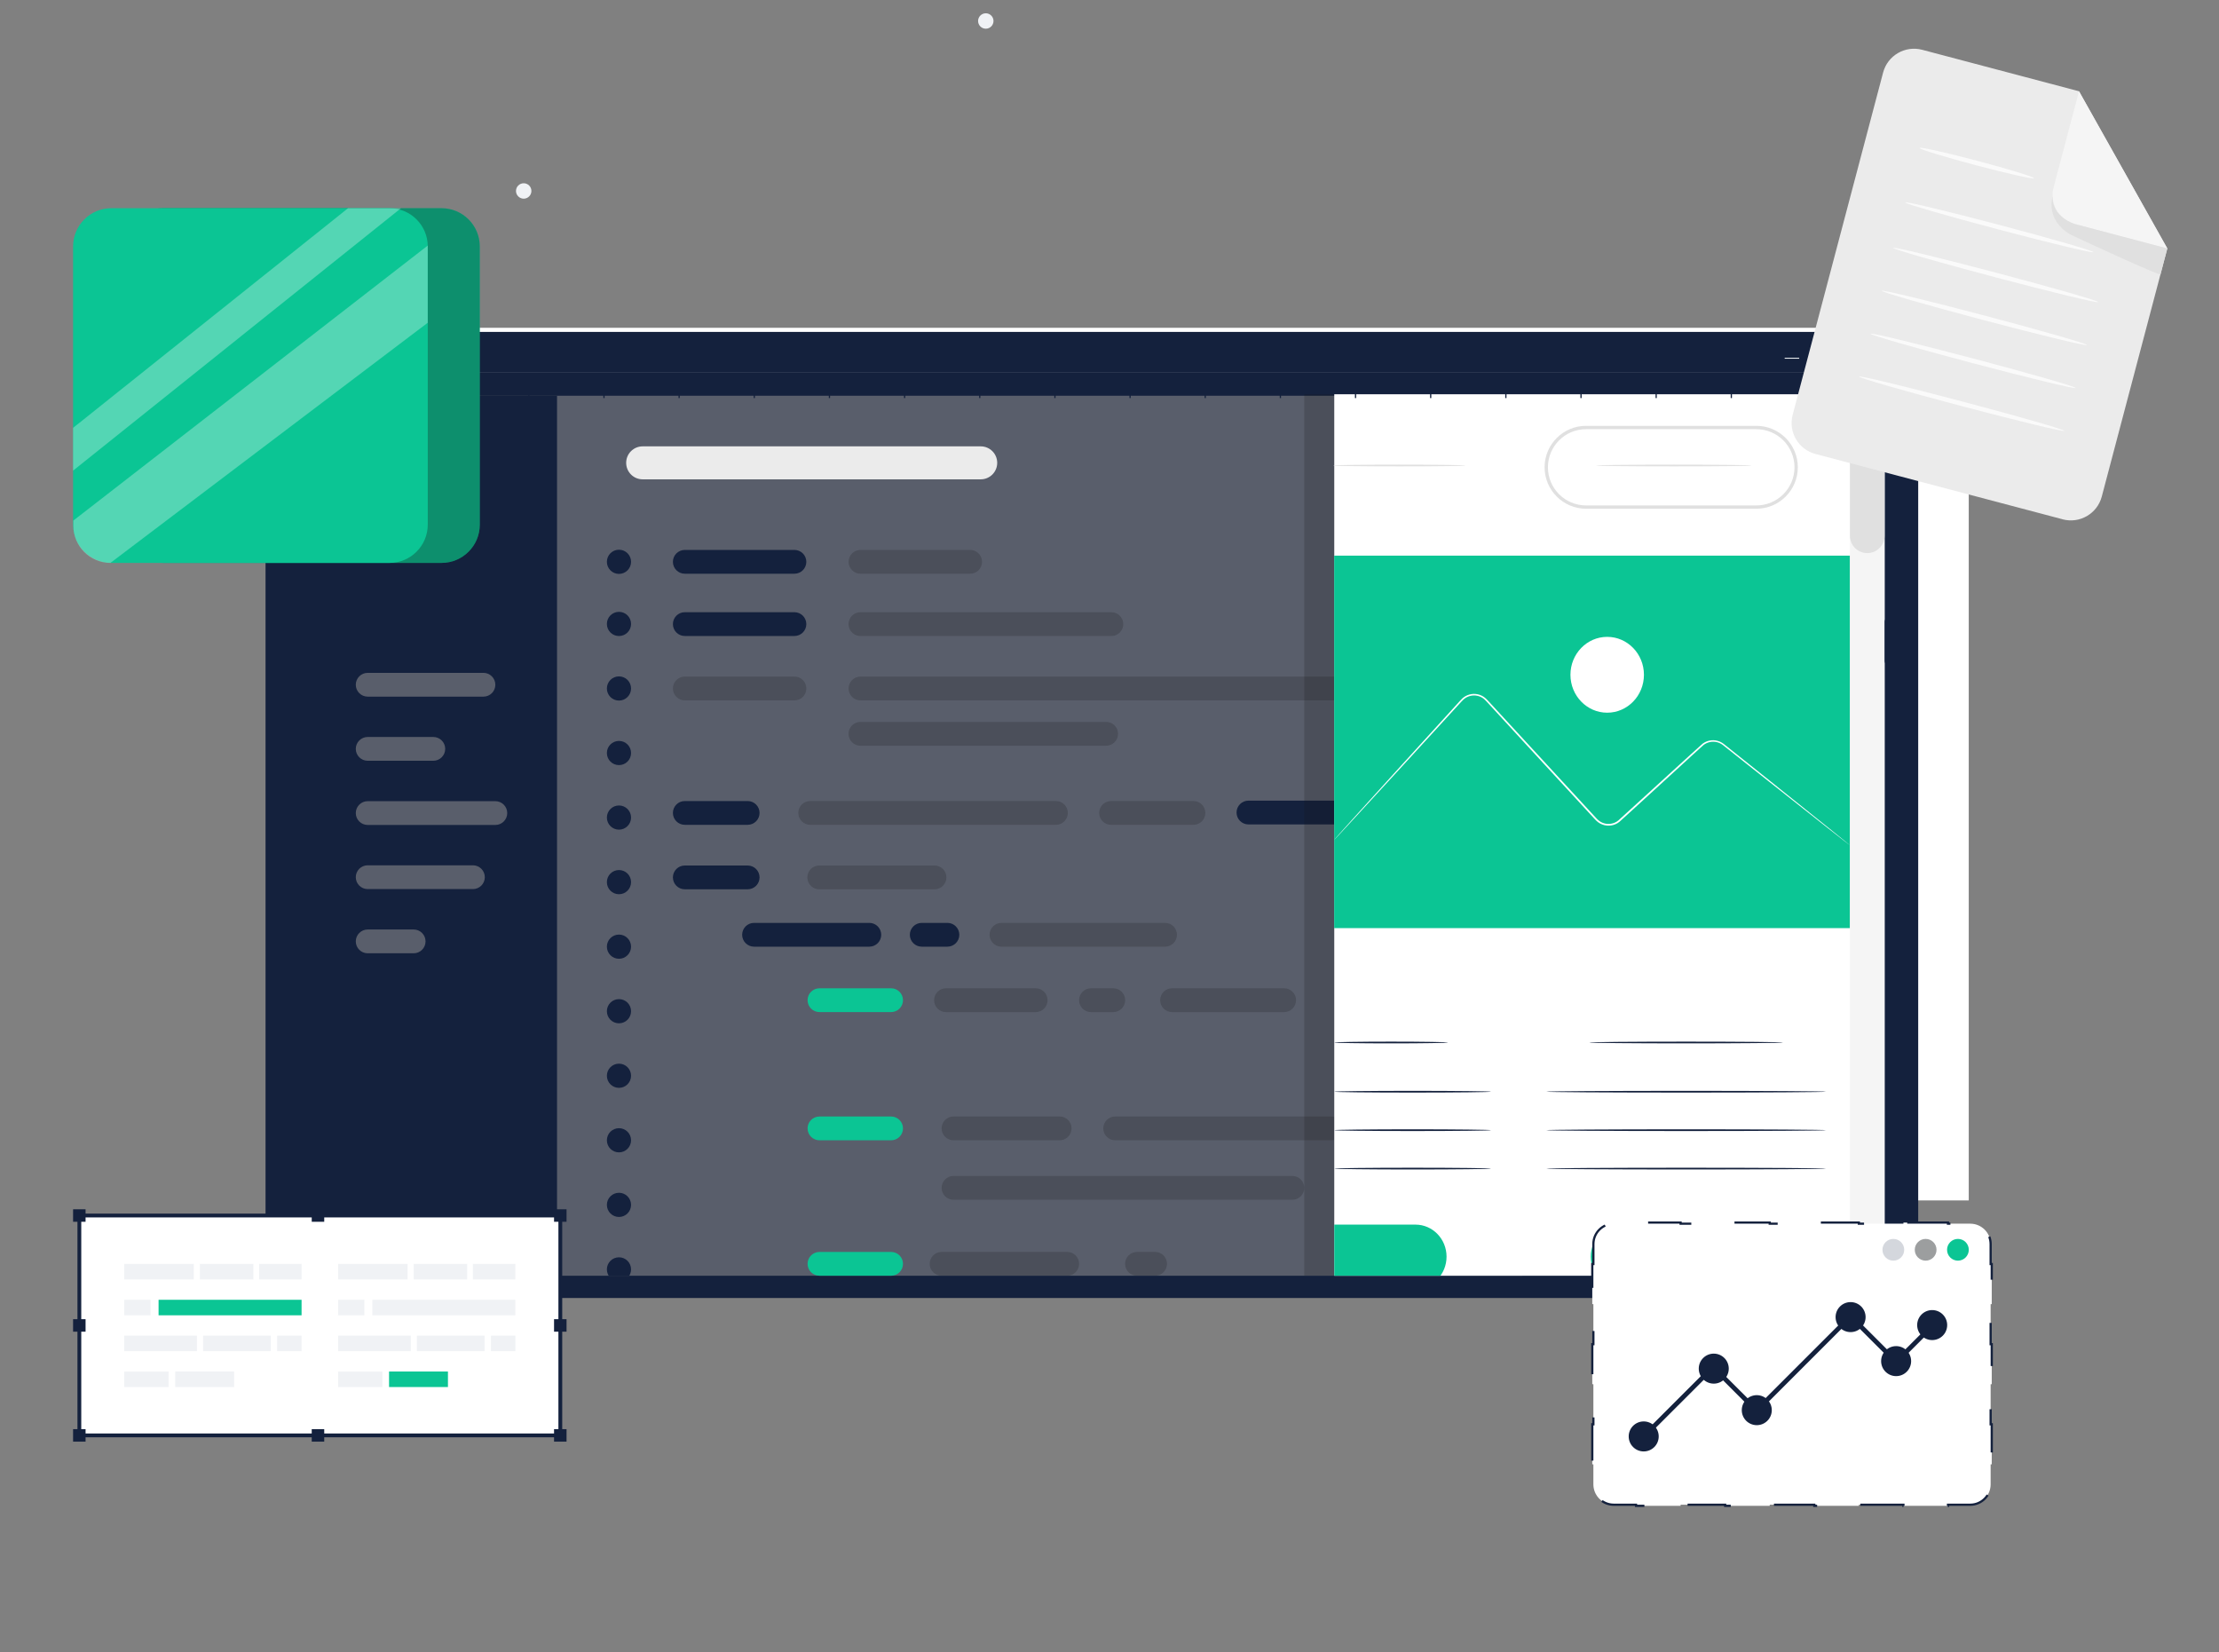 <?xml version="1.0" encoding="UTF-8"?> <svg xmlns="http://www.w3.org/2000/svg" width="501" height="373" viewBox="0 0 501 373" fill="none"><rect x="0" y="0" width="501" height="373" fill="#808080" stroke="none"/><rect x="87.5" y="74" width="357" height="197" fill="white"></rect><path fill-rule="evenodd" clip-rule="evenodd" d="M119.98 43.111C119.98 44.071 119.2 44.851 118.24 44.851C117.28 44.851 116.5 44.071 116.5 43.111C116.5 42.151 117.28 41.371 118.24 41.371C119.2 41.371 119.98 42.151 119.98 43.111Z" fill="#F0F2F5"></path><path fill-rule="evenodd" clip-rule="evenodd" d="M224.31 4.74C224.31 5.7 223.53 6.48 222.57 6.48C221.61 6.48 220.83 5.7 220.83 4.74C220.83 3.78 221.61 3 222.57 3C223.53 3 224.31 3.78 224.31 4.74Z" fill="#F0F2F5"></path><path d="M424.694 90.041V287.134H68.349V90.041H424.691M433.087 84.148H59.953V293.028H433.087V84.148Z" fill="#14213D"></path><g clip-path="url(#clip0_1_20957)"><path d="M77.582 89.332H343.677V305.963H79.936C71.654 305.963 64.93 299.238 64.93 290.957V101.984C64.93 95.004 70.601 89.332 77.582 89.332Z" fill="#595E6B"></path><path d="M125.766 89.332H69.585C66.779 89.332 64.5 91.611 64.5 94.417V299.073C64.5 302.879 67.591 305.971 71.398 305.971H123.607C124.803 305.971 125.766 305 125.766 303.812V89.332Z" fill="#14213D"></path><path d="M84.913 105.376C84.913 107.483 83.206 109.182 81.107 109.182C79.008 109.182 77.301 107.475 77.301 105.376C77.301 103.278 79.008 101.57 81.107 101.57C83.206 101.57 84.913 103.278 84.913 105.376Z" fill="#595E6B"></path><path d="M91.365 109.182C93.467 109.182 95.171 107.478 95.171 105.376C95.171 103.274 93.467 101.57 91.365 101.57C89.263 101.57 87.559 103.274 87.559 105.376C87.559 107.478 89.263 109.182 91.365 109.182Z" fill="#595E6B"></path><path d="M102.333 109.182C104.435 109.182 106.14 107.478 106.14 105.376C106.14 103.274 104.435 101.57 102.333 101.57C100.231 101.57 98.527 103.274 98.527 105.376C98.527 107.478 100.231 109.182 102.333 109.182Z" fill="#595E6B"></path><path d="M221.423 108.212H145.098C143.037 108.212 141.375 106.542 141.375 104.489C141.375 102.428 143.045 100.766 145.098 100.766H221.423C223.484 100.766 225.147 102.435 225.147 104.489C225.147 106.55 223.477 108.212 221.423 108.212Z" fill="#EBEBEB"></path><path d="M109.152 157.269H83.013C81.532 157.269 80.328 156.066 80.328 154.584C80.328 153.102 81.532 151.898 83.013 151.898H109.152C110.634 151.898 111.837 153.102 111.837 154.584C111.837 156.066 110.634 157.269 109.152 157.269Z" fill="#595E6B"></path><path d="M179.366 129.519H154.611C153.129 129.519 151.926 128.316 151.926 126.834C151.926 125.352 153.129 124.148 154.611 124.148H179.366C180.848 124.148 182.051 125.352 182.051 126.834C182.051 128.316 180.848 129.519 179.366 129.519Z" fill="#14213D"></path><path d="M179.366 143.578H154.611C153.129 143.578 151.926 142.374 151.926 140.892C151.926 139.411 153.129 138.207 154.611 138.207H179.366C180.848 138.207 182.051 139.411 182.051 140.892C182.051 142.374 180.848 143.578 179.366 143.578Z" fill="#14213D"></path><g opacity="0.2"><path d="M179.37 158.113H154.615C153.133 158.113 151.93 156.909 151.93 155.428C151.93 153.946 153.133 152.742 154.615 152.742H179.37C180.851 152.742 182.055 153.946 182.055 155.428C182.055 156.909 180.851 158.113 179.37 158.113Z" fill="#121212"></path></g><path d="M168.805 186.207H154.611C153.129 186.207 151.926 185.003 151.926 183.521C151.926 182.039 153.129 180.836 154.611 180.836H168.805C170.287 180.836 171.49 182.039 171.49 183.521C171.49 185.003 170.287 186.207 168.805 186.207Z" fill="#14213D"></path><path d="M168.805 200.761H154.611C153.129 200.761 151.926 199.558 151.926 198.076C151.926 196.594 153.129 195.391 154.611 195.391H168.805C170.287 195.391 171.49 196.594 171.49 198.076C171.49 199.558 170.287 200.761 168.805 200.761Z" fill="#14213D"></path><g opacity="0.2"><path d="M210.992 200.761H184.967C183.485 200.761 182.281 199.558 182.281 198.076C182.281 196.594 183.485 195.391 184.967 195.391H210.992C212.474 195.391 213.678 196.594 213.678 198.076C213.678 199.558 212.474 200.761 210.992 200.761Z" fill="#121212"></path></g><path d="M196.274 213.714H170.248C168.766 213.714 167.562 212.511 167.562 211.029C167.562 209.547 168.766 208.344 170.248 208.344H196.274C197.755 208.344 198.959 209.547 198.959 211.029C198.959 212.511 197.755 213.714 196.274 213.714Z" fill="#14213D"></path><path d="M201.189 223.109H185.017C183.534 223.109 182.332 224.312 182.332 225.795C182.332 227.278 183.534 228.48 185.017 228.48H201.189C202.673 228.48 203.875 227.278 203.875 225.795C203.875 224.312 202.673 223.109 201.189 223.109Z" fill="#0BC594"></path><path d="M201.189 257.425H185.017C183.536 257.425 182.332 256.222 182.332 254.74C182.332 253.258 183.536 252.055 185.017 252.055H201.189C202.671 252.055 203.875 253.258 203.875 254.74C203.875 256.222 202.671 257.425 201.189 257.425Z" fill="#0BC594"></path><path d="M201.189 288H185.017C183.536 288 182.332 286.796 182.332 285.314C182.332 283.832 183.536 282.629 185.017 282.629H201.189C202.671 282.629 203.875 283.832 203.875 285.314C203.875 286.796 202.671 288 201.189 288Z" fill="#0BC594"></path><g opacity="0.2"><path d="M240.949 288H212.592C211.11 288 209.906 286.796 209.906 285.314C209.906 283.832 211.11 282.629 212.592 282.629H240.949C242.431 282.629 243.634 283.832 243.634 285.314C243.634 286.796 242.431 288 240.949 288Z" fill="#121212"></path></g><g opacity="0.2"><path d="M260.793 288H256.709C255.227 288 254.023 286.796 254.023 285.314C254.023 283.832 255.227 282.629 256.709 282.629H260.793C262.275 282.629 263.478 283.832 263.478 285.314C263.478 286.796 262.275 288 260.793 288Z" fill="#121212"></path></g><g opacity="0.2"><path d="M239.248 257.421H215.283C213.801 257.421 212.598 256.218 212.598 254.736C212.598 253.254 213.801 252.051 215.283 252.051H239.248C240.73 252.051 241.933 253.254 241.933 254.736C241.933 256.218 240.73 257.421 239.248 257.421Z" fill="#121212"></path></g><g opacity="0.2"><path d="M291.788 270.847H215.283C213.801 270.847 212.598 269.644 212.598 268.162C212.598 266.68 213.801 265.477 215.283 265.477H291.788C293.27 265.477 294.474 266.68 294.474 268.162C294.474 269.644 293.27 270.847 291.788 270.847Z" fill="#121212"></path></g><g opacity="0.2"><path d="M300.63 257.421H251.783C250.301 257.421 249.098 256.218 249.098 254.736C249.098 253.254 250.301 252.051 251.783 252.051H300.63C302.112 252.051 303.316 253.254 303.316 254.736C303.316 256.218 302.112 257.421 300.63 257.421Z" fill="#121212"></path></g><g opacity="0.2"><path d="M233.829 223.109H213.588C212.105 223.109 210.902 224.312 210.902 225.795C210.902 227.278 212.105 228.48 213.588 228.48H233.829C235.312 228.48 236.514 227.278 236.514 225.795C236.514 224.312 235.312 223.109 233.829 223.109Z" fill="#121212"></path></g><g opacity="0.2"><path d="M251.35 223.109H246.318C244.835 223.109 243.633 224.312 243.633 225.795C243.633 227.278 244.835 228.48 246.318 228.48H251.35C252.833 228.48 254.036 227.278 254.036 225.795C254.036 224.312 252.833 223.109 251.35 223.109Z" fill="#121212"></path></g><g opacity="0.2"><path d="M289.93 223.109H264.627C263.144 223.109 261.941 224.312 261.941 225.795C261.941 227.278 263.144 228.48 264.627 228.48H289.93C291.413 228.48 292.616 227.278 292.616 225.795C292.616 224.312 291.413 223.109 289.93 223.109Z" fill="#121212"></path></g><path d="M213.907 213.714H208.107C206.625 213.714 205.422 212.511 205.422 211.029C205.422 209.547 206.625 208.344 208.107 208.344H213.907C215.388 208.344 216.592 209.547 216.592 211.029C216.592 212.511 215.388 213.714 213.907 213.714Z" fill="#14213D"></path><g opacity="0.2"><path d="M263.044 213.714H226.111C224.629 213.714 223.426 212.511 223.426 211.029C223.426 209.547 224.629 208.344 226.111 208.344H263.044C264.526 208.344 265.729 209.547 265.729 211.029C265.729 212.511 264.526 213.714 263.044 213.714Z" fill="#121212"></path></g><g opacity="0.2"><path d="M219.034 129.519H194.279C192.797 129.519 191.594 128.316 191.594 126.834C191.594 125.352 192.797 124.148 194.279 124.148H219.034C220.515 124.148 221.719 125.352 221.719 126.834C221.719 128.316 220.515 129.519 219.034 129.519Z" fill="#121212"></path></g><g opacity="0.2"><path d="M250.922 143.582H194.267C192.786 143.582 191.582 142.378 191.582 140.896C191.582 139.414 192.786 138.211 194.267 138.211H250.922C252.404 138.211 253.608 139.414 253.608 140.896C253.608 142.378 252.404 143.582 250.922 143.582Z" fill="#121212"></path></g><g opacity="0.2"><path d="M311.922 158.113H194.279C192.797 158.113 191.594 156.909 191.594 155.428C191.594 153.946 192.797 152.742 194.279 152.742H311.922C313.404 152.742 314.607 153.946 314.607 155.428C314.607 156.909 313.404 158.113 311.922 158.113Z" fill="#121212"></path></g><g opacity="0.2"><path d="M249.741 168.347H194.267C192.786 168.347 191.582 167.144 191.582 165.662C191.582 164.18 192.786 162.977 194.267 162.977H249.741C251.223 162.977 252.427 164.18 252.427 165.662C252.427 167.144 251.223 168.347 249.741 168.347Z" fill="#121212"></path></g><g opacity="0.2"><path d="M238.402 186.207H182.928C181.446 186.207 180.242 185.003 180.242 183.521C180.242 182.039 181.446 180.836 182.928 180.836H238.402C239.883 180.836 241.087 182.039 241.087 183.521C241.087 185.003 239.883 186.207 238.402 186.207Z" fill="#121212"></path></g><g opacity="0.2"><path d="M269.451 186.207H250.857C249.375 186.207 248.172 185.003 248.172 183.521C248.172 182.039 249.375 180.836 250.857 180.836H269.451C270.933 180.836 272.137 182.039 272.137 183.521C272.137 185.003 270.933 186.207 269.451 186.207Z" fill="#121212"></path></g><path d="M316.989 186.117H281.869C280.387 186.117 279.184 184.913 279.184 183.431C279.184 181.95 280.387 180.746 281.869 180.746H316.989C318.471 180.746 319.674 181.95 319.674 183.431C319.674 184.913 318.471 186.117 316.989 186.117Z" fill="#14213D"></path><path d="M97.832 171.746H83.013C81.532 171.746 80.328 170.542 80.328 169.06C80.328 167.578 81.532 166.375 83.013 166.375H97.832C99.313 166.375 100.517 167.578 100.517 169.06C100.517 170.542 99.313 171.746 97.832 171.746Z" fill="#595E6B"></path><path d="M93.394 215.207H83.013C81.532 215.207 80.328 214.003 80.328 212.521C80.328 211.039 81.532 209.836 83.013 209.836H93.394C94.876 209.836 96.079 211.039 96.079 212.521C96.079 214.003 94.876 215.207 93.394 215.207Z" fill="#595E6B"></path><path d="M111.837 186.238H83.013C81.532 186.238 80.328 185.034 80.328 183.553C80.328 182.071 81.532 180.867 83.013 180.867H111.837C113.319 180.867 114.523 182.071 114.523 183.553C114.523 185.034 113.319 186.238 111.837 186.238Z" fill="#595E6B"></path><path d="M106.775 200.714H83.013C81.532 200.714 80.328 199.511 80.328 198.029C80.328 196.547 81.532 195.344 83.013 195.344H106.775C108.257 195.344 109.46 196.547 109.46 198.029C109.46 199.511 108.257 200.714 106.775 200.714Z" fill="#595E6B"></path><path d="M139.75 129.562C141.258 129.562 142.48 128.34 142.48 126.832C142.48 125.324 141.258 124.102 139.75 124.102C138.242 124.102 137.02 125.324 137.02 126.832C137.02 128.34 138.242 129.562 139.75 129.562Z" fill="#14213D"></path><path d="M142.48 140.855C142.48 142.36 141.262 143.586 139.75 143.586C138.238 143.586 137.02 142.367 137.02 140.855C137.02 139.344 138.238 138.125 139.75 138.125C141.262 138.125 142.48 139.344 142.48 140.855Z" fill="#14213D"></path><path d="M139.75 158.156C141.258 158.156 142.48 156.934 142.48 155.426C142.48 153.918 141.258 152.695 139.75 152.695C138.242 152.695 137.02 153.918 137.02 155.426C137.02 156.934 138.242 158.156 139.75 158.156Z" fill="#14213D"></path><path d="M142.48 169.996C142.48 171.5 141.262 172.727 139.75 172.727C138.238 172.727 137.02 171.508 137.02 169.996C137.02 168.484 138.238 167.266 139.75 167.266C141.262 167.266 142.48 168.484 142.48 169.996Z" fill="#14213D"></path><path d="M139.75 187.297C141.258 187.297 142.48 186.074 142.48 184.566C142.48 183.058 141.258 181.836 139.75 181.836C138.242 181.836 137.02 183.058 137.02 184.566C137.02 186.074 138.242 187.297 139.75 187.297Z" fill="#14213D"></path><path d="M142.48 199.145C142.48 200.649 141.262 201.875 139.75 201.875C138.238 201.875 137.02 200.656 137.02 199.145C137.02 197.633 138.238 196.414 139.75 196.414C141.262 196.414 142.48 197.633 142.48 199.145Z" fill="#14213D"></path><path d="M139.75 216.445C141.258 216.445 142.48 215.223 142.48 213.715C142.48 212.207 141.258 210.984 139.75 210.984C138.242 210.984 137.02 212.207 137.02 213.715C137.02 215.223 138.242 216.445 139.75 216.445Z" fill="#14213D"></path><path d="M142.48 228.285C142.48 229.79 141.262 231.016 139.75 231.016C138.238 231.016 137.02 229.797 137.02 228.285C137.02 226.773 138.238 225.555 139.75 225.555C141.262 225.555 142.48 226.773 142.48 228.285Z" fill="#14213D"></path><path d="M139.75 245.586C141.258 245.586 142.48 244.363 142.48 242.855C142.48 241.347 141.258 240.125 139.75 240.125C138.242 240.125 137.02 241.347 137.02 242.855C137.02 244.363 138.242 245.586 139.75 245.586Z" fill="#14213D"></path><path d="M142.48 257.422C142.48 258.926 141.262 260.152 139.75 260.152C138.238 260.152 137.02 258.934 137.02 257.422C137.02 255.91 138.238 254.691 139.75 254.691C141.262 254.691 142.48 255.91 142.48 257.422Z" fill="#14213D"></path><path d="M139.75 274.734C141.258 274.734 142.48 273.512 142.48 272.004C142.48 270.496 141.258 269.273 139.75 269.273C138.242 269.273 137.02 270.496 137.02 272.004C137.02 273.512 138.242 274.734 139.75 274.734Z" fill="#14213D"></path><path d="M142.48 286.57C142.48 288.075 141.262 289.301 139.75 289.301C138.238 289.301 137.02 288.082 137.02 286.57C137.02 285.058 138.238 283.84 139.75 283.84C141.262 283.84 142.48 285.058 142.48 286.57Z" fill="#14213D"></path><g opacity="0.2"><path d="M301.261 89H294.477V305.962H301.261V89Z" fill="#121212"></path></g><path d="M301.25 89H419.72C422.909 89 425.497 91.588 425.497 94.777V301.291C425.497 303.871 423.398 305.969 420.818 305.969H301.25V89Z" fill="white"></path><path d="M417.688 125.438H301.227V209.525H417.688V125.438Z" fill="#0BC594"></path><path d="M402.571 235.348C402.571 235.453 392.778 235.543 380.698 235.543C368.617 235.543 358.816 235.453 358.816 235.348C358.816 235.243 368.61 235.152 380.698 235.152C392.785 235.152 402.571 235.243 402.571 235.348Z" fill="#14213D"></path><path d="M412.275 246.457C412.275 246.563 398.134 246.653 380.698 246.653C363.262 246.653 349.121 246.563 349.121 246.457C349.121 246.352 363.255 246.262 380.698 246.262C398.141 246.262 412.275 246.352 412.275 246.457Z" fill="#14213D"></path><path d="M412.275 255.141C412.275 255.246 398.134 255.336 380.698 255.336C363.262 255.336 349.121 255.246 349.121 255.141C349.121 255.036 363.255 254.945 380.698 254.945C398.141 254.945 412.275 255.036 412.275 255.141Z" fill="#14213D"></path><path d="M412.275 263.817C412.275 263.922 398.134 264.012 380.698 264.012C363.262 264.012 349.121 263.922 349.121 263.817C349.121 263.711 363.255 263.621 380.698 263.621C398.141 263.621 412.275 263.711 412.275 263.817Z" fill="#14213D"></path><path d="M394.998 290.933H366.392C362.398 290.933 359.156 287.691 359.156 283.697C359.156 279.703 362.398 276.461 366.392 276.461H394.998C398.992 276.461 402.234 279.703 402.234 283.697C402.234 287.691 398.992 290.933 394.998 290.933Z" fill="#0BC594"></path><path d="M326.938 235.348C326.938 235.348 326.577 235.401 325.93 235.423C325.2 235.438 324.282 235.461 323.177 235.483C320.852 235.521 317.641 235.543 314.098 235.543C310.555 235.543 307.343 235.521 305.019 235.483C303.913 235.461 302.995 235.438 302.266 235.423C301.619 235.401 301.258 235.37 301.258 235.348C301.258 235.325 301.619 235.295 302.266 235.273C302.995 235.258 303.913 235.235 305.019 235.213C307.343 235.175 310.555 235.152 314.098 235.152C317.641 235.152 320.852 235.175 323.177 235.213C324.282 235.235 325.2 235.258 325.93 235.273C326.577 235.295 326.938 235.325 326.938 235.348Z" fill="#14213D"></path><path d="M336.633 246.457C336.633 246.457 336.513 246.487 336.272 246.495C335.994 246.502 335.648 246.517 335.242 246.532C334.286 246.548 333 246.57 331.45 246.593C328.246 246.63 323.823 246.653 318.942 246.653C314.06 246.653 309.629 246.63 306.433 246.593C304.876 246.57 303.597 246.548 302.642 246.532C302.235 246.517 301.889 246.502 301.611 246.495C301.378 246.48 301.25 246.472 301.25 246.457C301.25 246.442 301.37 246.427 301.611 246.42C301.889 246.412 302.235 246.397 302.642 246.382C303.597 246.367 304.883 246.344 306.433 246.322C309.637 246.284 314.06 246.262 318.942 246.262C323.823 246.262 328.246 246.284 331.45 246.322C333.007 246.344 334.286 246.367 335.242 246.382C335.648 246.397 335.994 246.412 336.272 246.42C336.505 246.435 336.633 246.442 336.633 246.457Z" fill="#14213D"></path><path d="M336.633 255.141C336.633 255.141 336.513 255.171 336.272 255.178C335.994 255.186 335.648 255.201 335.242 255.216C334.286 255.231 333 255.254 331.45 255.276C328.246 255.314 323.823 255.336 318.942 255.336C314.06 255.336 309.629 255.314 306.433 255.276C304.876 255.254 303.597 255.231 302.642 255.216C302.235 255.201 301.889 255.186 301.611 255.178C301.378 255.163 301.25 255.156 301.25 255.141C301.25 255.126 301.37 255.111 301.611 255.103C301.889 255.096 302.235 255.081 302.642 255.066C303.597 255.051 304.883 255.028 306.433 255.005C309.637 254.968 314.06 254.945 318.942 254.945C323.823 254.945 328.246 254.968 331.45 255.005C333.007 255.028 334.286 255.051 335.242 255.066C335.648 255.081 335.994 255.096 336.272 255.103C336.505 255.118 336.633 255.126 336.633 255.141Z" fill="#14213D"></path><path d="M336.633 263.817C336.633 263.817 336.513 263.847 336.272 263.854C335.994 263.862 335.648 263.877 335.242 263.892C334.286 263.907 333 263.929 331.45 263.952C328.246 263.99 323.823 264.012 318.942 264.012C314.06 264.012 309.629 263.99 306.433 263.952C304.876 263.929 303.597 263.907 302.642 263.892C302.235 263.877 301.889 263.862 301.611 263.854C301.378 263.839 301.25 263.832 301.25 263.817C301.25 263.802 301.37 263.787 301.611 263.779C301.889 263.772 302.235 263.756 302.642 263.741C303.597 263.726 304.883 263.704 306.433 263.681C309.637 263.644 314.06 263.621 318.942 263.621C323.823 263.621 328.246 263.644 331.45 263.681C333.007 263.704 334.286 263.726 335.242 263.741C335.648 263.756 335.994 263.772 336.272 263.779C336.505 263.794 336.633 263.802 336.633 263.817Z" fill="#14213D"></path><path d="M319.588 276.461H301.25V290.933H319.588C323.462 290.933 326.599 287.691 326.599 283.697C326.599 279.703 323.462 276.461 319.588 276.461Z" fill="#0BC594"></path><path d="M417.68 89H419.733C422.915 89 425.495 91.58 425.495 94.762V301.058C425.495 303.766 423.299 305.962 420.591 305.962H417.68V89Z" fill="#F5F5F5"></path><path d="M421.584 124.866C419.425 124.866 417.68 123.121 417.68 120.962V100.419C417.68 98.261 419.425 96.516 421.584 96.516C423.742 96.516 425.487 98.261 425.487 100.419V120.962C425.487 123.121 423.742 124.866 421.584 124.866Z" fill="#E0E0E0"></path><path d="M396.551 114.847H358.092C352.932 114.847 348.734 110.65 348.734 105.49C348.734 100.33 352.932 96.133 358.092 96.133H396.551C401.711 96.133 405.908 100.33 405.908 105.49C405.908 110.65 401.711 114.847 396.551 114.847ZM358.092 96.892C353.345 96.892 349.487 100.751 349.487 105.498C349.487 110.244 353.345 114.103 358.092 114.103H396.551C401.297 114.103 405.156 110.244 405.156 105.498C405.156 100.751 401.297 96.892 396.551 96.892H358.092Z" fill="#E0E0E0"></path><path d="M330.841 105.09C330.841 105.195 324.147 105.286 315.895 105.286C307.644 105.286 300.949 105.195 300.949 105.09C300.949 104.985 307.636 104.895 315.895 104.895C324.154 104.895 330.841 104.985 330.841 105.09Z" fill="#E0E0E0"></path><path d="M395.461 105.09C395.461 105.195 387.608 105.286 377.92 105.286C368.231 105.286 360.371 105.195 360.371 105.09C360.371 104.985 368.224 104.895 377.92 104.895C387.615 104.895 395.461 104.985 395.461 105.09Z" fill="#E0E0E0"></path><path d="M362.867 160.893C367.449 160.893 371.164 157.061 371.164 152.333C371.164 147.606 367.449 143.773 362.867 143.773C358.285 143.773 354.57 147.606 354.57 152.333C354.57 157.061 358.285 160.893 362.867 160.893Z" fill="white"></path><path d="M417.68 190.825C417.68 190.825 417.56 190.75 417.35 190.584C417.124 190.411 416.808 190.163 416.402 189.855C415.559 189.193 414.333 188.237 412.769 187.011C409.609 184.514 405.059 180.926 399.447 176.488C396.634 174.262 393.565 171.825 390.263 169.207C389.849 168.884 389.436 168.553 389.014 168.214C388.608 167.898 388.134 167.665 387.63 167.545C386.615 167.296 385.487 167.522 384.629 168.177C382.974 169.643 381.274 171.238 379.522 172.833C376.024 176.029 372.353 179.392 368.555 182.867C367.6 183.739 366.659 184.612 365.659 185.499C364.606 186.395 363.041 186.65 361.733 186.124C361.078 185.883 360.499 185.417 360.055 184.905C359.604 184.409 359.145 183.92 358.686 183.423C357.768 182.431 356.851 181.43 355.926 180.422C352.217 176.398 348.607 172.472 345.109 168.673C343.364 166.777 341.649 164.912 339.972 163.084C339.129 162.174 338.302 161.271 337.482 160.376C337.068 159.933 336.662 159.489 336.256 159.045C335.842 158.616 335.458 158.135 335.03 157.781C334.15 157.067 332.939 156.826 331.878 157.127C331.344 157.27 330.855 157.533 330.441 157.894C330.05 158.255 329.674 158.714 329.291 159.113C327.771 160.767 326.304 162.377 324.883 163.927C322.039 167.033 319.384 169.929 316.962 172.569C312.118 177.835 308.199 182.107 305.469 185.063C304.115 186.522 303.062 187.658 302.332 188.448C301.978 188.824 301.708 189.11 301.512 189.321C301.324 189.516 301.219 189.606 301.219 189.606C301.219 189.606 301.301 189.494 301.482 189.291C301.67 189.08 301.933 188.779 302.279 188.388C302.994 187.591 304.032 186.432 305.363 184.958C308.064 181.979 311.96 177.684 316.759 172.381C319.174 169.726 321.814 166.823 324.642 163.709C326.064 162.151 327.53 160.534 329.035 158.879C329.426 158.466 329.764 158.045 330.208 157.631C330.652 157.24 331.194 156.946 331.78 156.788C332.946 156.457 334.278 156.721 335.248 157.503C335.737 157.902 336.098 158.368 336.519 158.797C336.925 159.24 337.331 159.684 337.745 160.128C338.565 161.023 339.4 161.918 340.242 162.836C341.927 164.656 343.642 166.522 345.387 168.417C348.885 172.208 352.503 176.135 356.211 180.159C357.137 181.167 358.054 182.167 358.972 183.16C359.431 183.657 359.882 184.153 360.341 184.642C360.777 185.138 361.274 185.537 361.868 185.763C363.041 186.237 364.448 186.011 365.403 185.199C366.366 184.349 367.329 183.446 368.284 182.581C372.09 179.106 375.768 175.751 379.266 172.562C381.026 170.967 382.704 169.403 384.404 167.898C385.344 167.184 386.585 166.943 387.691 167.221C388.24 167.357 388.759 167.612 389.195 167.958C389.616 168.289 390.03 168.628 390.444 168.951C393.738 171.584 396.8 174.036 399.598 176.27C405.179 180.746 409.7 184.371 412.844 186.891C414.393 188.147 415.597 189.118 416.432 189.794C416.83 190.125 417.139 190.374 417.357 190.554C417.568 190.727 417.665 190.825 417.665 190.825H417.68Z" fill="white"></path></g><path d="M433.087 74.93H59.953V84.148H433.087V74.93Z" fill="#14213D"></path><path d="M432.259 140.442C432.259 139.175 430.751 138.148 428.89 138.148C427.03 138.148 425.521 139.175 425.521 140.442V149.124C425.521 150.391 427.03 151.418 428.89 151.418C430.751 151.418 432.259 150.391 432.259 149.124V140.442Z" fill="#14213D"></path><path d="M431.125 87.866L428.893 86.344L426.658 87.866L426.463 87.733L428.893 86.078L431.319 87.733L431.125 87.866Z" fill="#14213D"></path><path d="M70.156 81.88C70.92 81.88 71.54 81.26 71.54 80.495C71.54 79.73 70.92 79.109 70.156 79.109C69.391 79.109 68.772 79.73 68.772 80.495C68.772 81.26 69.391 81.88 70.156 81.88Z" fill="#F0F2F5"></path><path d="M77.81 81.88C78.575 81.88 79.194 81.26 79.194 80.495C79.194 79.73 78.575 79.109 77.81 79.109C77.046 79.109 76.426 79.73 76.426 80.495C76.426 81.26 77.046 81.88 77.81 81.88Z" fill="#F0F2F5"></path><path d="M85.466 81.88C86.231 81.88 86.851 81.26 86.851 80.495C86.851 79.73 86.231 79.109 85.466 79.109C84.702 79.109 84.082 79.73 84.082 80.495C84.082 81.26 84.702 81.88 85.466 81.88Z" fill="#F0F2F5"></path><path d="M414.396 81.49H412.938V81.281H414.155V79.162H411.721V80.222H411.48V78.953H414.396V81.49Z" fill="#F0F2F5"></path><path d="M413.058 82.654H410.143V80.117H413.058V82.654ZM410.383 82.445H412.818V80.326H410.383V82.445Z" fill="#F0F2F5"></path><path d="M421.598 79.206L421.426 79.059L419.512 80.724L417.597 79.059L417.428 79.206L419.342 80.871L417.428 82.537L417.597 82.684L419.512 81.019L421.426 82.684L421.598 82.537L419.681 80.871L421.598 79.206Z" fill="#F0F2F5"></path><path d="M406.221 80.766H402.941V80.975H406.221V80.766Z" fill="#F0F2F5"></path><path d="M424.975 87.008H424.695V89.866H424.975V87.008Z" fill="#14213D"></path><path d="M408.005 87.008H407.725V89.866H408.005V87.008Z" fill="#14213D"></path><path d="M391.036 87.008H390.756V89.866H391.036V87.008Z" fill="#14213D"></path><path d="M374.067 87.008H373.787V89.866H374.067V87.008Z" fill="#14213D"></path><path d="M357.098 87.008H356.818V89.866H357.098V87.008Z" fill="#14213D"></path><path d="M340.13 87.008H339.85V89.866H340.13V87.008Z" fill="#14213D"></path><path d="M323.159 87.008H322.879V89.866H323.159V87.008Z" fill="#14213D"></path><path d="M306.192 87.008H305.912V89.866H306.192V87.008Z" fill="#14213D"></path><path d="M289.223 87.008H288.943V89.866H289.223V87.008Z" fill="#14213D"></path><path d="M272.255 87.008H271.975V89.866H272.255V87.008Z" fill="#14213D"></path><path d="M255.288 87.008H255.008V89.866H255.288V87.008Z" fill="#14213D"></path><path d="M238.319 87.008H238.039V89.866H238.319V87.008Z" fill="#14213D"></path><path d="M221.348 87.008H221.068V89.866H221.348V87.008Z" fill="#14213D"></path><path d="M204.382 87.008H204.102V89.866H204.382V87.008Z" fill="#14213D"></path><path d="M187.411 87.008H187.131V89.866H187.411V87.008Z" fill="#14213D"></path><path d="M170.446 87.008H170.166V89.866H170.446V87.008Z" fill="#14213D"></path><path d="M153.473 87.008H153.193V89.866H153.473V87.008Z" fill="#14213D"></path><path d="M136.507 87.008H136.227V89.866H136.507V87.008Z" fill="#14213D"></path><path d="M119.538 87.008H119.258V89.866H119.538V87.008Z" fill="#14213D"></path><path d="M102.567 87.008H102.287V89.866H102.567V87.008Z" fill="#14213D"></path><path d="M85.6 87.008H85.32V89.866H85.6V87.008Z" fill="#14213D"></path><path d="M68.63 87.008H68.35V89.866H68.63V87.008Z" fill="#14213D"></path><path d="M68.348 280.891H64.15V281.076H68.348V280.891Z" fill="#14213D"></path><path d="M68.348 269.656H64.15V269.841H68.348V269.656Z" fill="#14213D"></path><path d="M68.348 258.418H64.15V258.603H68.348V258.418Z" fill="#14213D"></path><path d="M68.348 247.184H64.15V247.369H68.348V247.184Z" fill="#14213D"></path><path d="M68.348 235.945H64.15V236.13H68.348V235.945Z" fill="#14213D"></path><path d="M68.348 224.707H64.15V224.892H68.348V224.707Z" fill="#14213D"></path><path d="M68.348 213.469H64.15V213.654H68.348V213.469Z" fill="#14213D"></path><path d="M68.348 202.234H64.15V202.42H68.348V202.234Z" fill="#14213D"></path><path d="M68.348 190.996H64.15V191.181H68.348V190.996Z" fill="#14213D"></path><path d="M68.348 179.758H64.15V179.943H68.348V179.758Z" fill="#14213D"></path><path d="M68.348 168.523H64.15V168.709H68.348V168.523Z" fill="#14213D"></path><path d="M68.348 157.285H64.15V157.47H68.348V157.285Z" fill="#14213D"></path><path d="M68.348 146.047H64.15V146.232H68.348V146.047Z" fill="#14213D"></path><path d="M68.348 134.812H64.15V134.998H68.348V134.812Z" fill="#14213D"></path><path d="M68.348 123.574H64.15V123.759H68.348V123.574Z" fill="#14213D"></path><path d="M68.348 112.34H64.15V112.525H68.348V112.34Z" fill="#14213D"></path><path d="M68.348 101.102H64.15V101.287H68.348V101.102Z" fill="#14213D"></path><path d="M68.348 89.863H64.15V90.048H68.348V89.863Z" fill="#14213D"></path><path d="M359.5 285.366H359.75V280.845C359.75 278.307 361.808 276.25 364.347 276.25H369.378V276H379.44V276.25H389.502V276H399.564V276.25H409.626V276H419.688V276.25H429.751V276H439.813V276.25H444.844C447.383 276.25 449.441 278.307 449.441 280.845V285.366H449.691V294.409H449.441V303.452H449.691V312.494H449.441V321.537H449.691V330.58H449.441V335.101C449.441 337.639 447.383 339.696 444.844 339.696H439.813V339.946H429.751V339.696H419.688V339.946H409.626V339.696H399.564V339.946H389.502V339.696H379.44V339.946H369.378V339.696H364.347C361.808 339.696 359.75 337.639 359.75 335.101V330.58H359.5V321.537H359.75V312.494H359.5V303.452H359.75V294.409H359.5V285.366Z" fill="white" stroke="#14213D" stroke-width="0.5" stroke-dasharray="10 10"></path><path d="M442.055 284.597C443.411 284.597 444.51 283.498 444.51 282.142C444.51 280.786 443.411 279.688 442.055 279.688C440.699 279.688 439.6 280.786 439.6 282.142C439.6 283.498 440.699 284.597 442.055 284.597Z" fill="#0BC594"></path><path d="M434.766 284.597C436.122 284.597 437.221 283.498 437.221 282.142C437.221 280.786 436.122 279.688 434.766 279.688C433.41 279.688 432.311 280.786 432.311 282.142C432.311 283.498 433.41 284.597 434.766 284.597Z" fill="#9C9E9F"></path><path d="M427.473 284.597C428.829 284.597 429.928 283.498 429.928 282.142C429.928 280.786 428.829 279.688 427.473 279.688C426.117 279.688 425.018 280.786 425.018 282.142C425.018 283.498 426.117 284.597 427.473 284.597Z" fill="#D4D7DD"></path><path d="M371.498 324.662L370.758 323.912L386.789 307.888L396.579 317.674L417.831 296.43L428.115 306.698L435.921 298.895L436.661 299.645L428.115 308.198L417.831 297.92L396.579 319.174L386.789 309.378L371.498 324.662Z" fill="#14213D"></path><path d="M371.111 327.665C372.982 327.665 374.499 326.148 374.499 324.278C374.499 322.407 372.982 320.891 371.111 320.891C369.24 320.891 367.723 322.407 367.723 324.278C367.723 326.148 369.24 327.665 371.111 327.665Z" fill="#14213D"></path><path d="M386.929 312.36C388.801 312.36 390.317 310.844 390.317 308.973C390.317 307.102 388.801 305.586 386.929 305.586C385.058 305.586 383.541 307.102 383.541 308.973C383.541 310.844 385.058 312.36 386.929 312.36Z" fill="#14213D"></path><path d="M396.642 321.735C398.513 321.735 400.03 320.219 400.03 318.348C400.03 316.477 398.513 314.961 396.642 314.961C394.771 314.961 393.254 316.477 393.254 318.348C393.254 320.219 394.771 321.735 396.642 321.735Z" fill="#14213D"></path><path d="M417.822 300.727C419.693 300.727 421.21 299.211 421.21 297.34C421.21 295.47 419.693 293.953 417.822 293.953C415.951 293.953 414.434 295.47 414.434 297.34C414.434 299.211 415.951 300.727 417.822 300.727Z" fill="#14213D"></path><path d="M428.103 310.665C429.974 310.665 431.491 309.148 431.491 307.278C431.491 305.407 429.974 303.891 428.103 303.891C426.232 303.891 424.715 305.407 424.715 307.278C424.715 309.148 426.232 310.665 428.103 310.665Z" fill="#14213D"></path><path d="M436.242 302.528C438.113 302.528 439.63 301.012 439.63 299.141C439.63 297.27 438.113 295.754 436.242 295.754C434.37 295.754 432.854 297.27 432.854 299.141C432.854 301.012 434.37 302.528 436.242 302.528Z" fill="#14213D"></path><path d="M126.507 274.406H17.916V324.043H126.507V274.406Z" fill="white" stroke="#14213D" stroke-width="0.86" stroke-miterlimit="10"></path><path d="M19.32 273H16.5V275.819H19.32V273Z" fill="#14213D"></path><path d="M73.203 273H70.383V275.819H73.203V273Z" fill="#14213D"></path><path d="M127.912 273H125.092V275.819H127.912V273Z" fill="#14213D"></path><path d="M19.32 297.812H16.5V300.631H19.32V297.812Z" fill="#14213D"></path><path d="M127.912 297.812H125.092V300.631H127.912V297.812Z" fill="#14213D"></path><path d="M19.32 322.637H16.5V325.456H19.32V322.637Z" fill="#14213D"></path><path d="M73.203 322.637H70.383V325.456H73.203V322.637Z" fill="#14213D"></path><path d="M127.912 322.637H125.092V325.456H127.912V322.637Z" fill="#14213D"></path><path d="M92.022 285.328H76.334V288.833H92.022V285.328Z" fill="#F0F2F5"></path><path d="M105.478 285.328H93.404V288.833H105.478V285.328Z" fill="#F0F2F5"></path><path d="M116.351 285.328H106.766V288.833H116.351V285.328Z" fill="#F0F2F5"></path><path d="M116.353 293.43H84.066V296.935H116.353V293.43Z" fill="#F0F2F5"></path><path d="M82.263 293.43H76.334V296.935H82.263V293.43Z" fill="#F0F2F5"></path><path d="M109.402 301.523H94.133V305.028H109.402V301.523Z" fill="#F0F2F5"></path><path d="M116.361 301.523H110.85V305.028H116.361V301.523Z" fill="#F0F2F5"></path><path d="M92.74 301.523H76.334V305.028H92.74V301.523Z" fill="#F0F2F5"></path><path d="M101.136 309.625H87.84V313.13H101.136V309.625Z" fill="#0BC594"></path><path d="M86.338 309.629H76.334V313.134H86.338V309.629Z" fill="#F0F2F5"></path><path d="M43.748 285.328H28.061V288.833H43.748V285.328Z" fill="#F0F2F5"></path><path d="M57.205 285.328H45.131V288.833H57.205V285.328Z" fill="#F0F2F5"></path><path d="M68.09 285.328H58.504V288.833H68.09V285.328Z" fill="#F0F2F5"></path><path d="M68.089 293.43H35.803V296.935H68.089V293.43Z" fill="#0BC594"></path><path d="M33.99 293.43H28.061V296.935H33.99V293.43Z" fill="#F0F2F5"></path><path d="M61.129 301.523H45.859V305.028H61.129V301.523Z" fill="#F0F2F5"></path><path d="M68.087 301.523H62.576V305.028H68.087V301.523Z" fill="#F0F2F5"></path><path d="M44.467 301.523H28.061V305.028H44.467V301.523Z" fill="#F0F2F5"></path><path d="M52.863 309.625H39.566V313.13H52.863V309.625Z" fill="#F0F2F5"></path><path d="M38.064 309.629H28.061V313.134H38.064V309.629Z" fill="#F0F2F5"></path><path d="M99.688 47H36.883C32.113 47 28.246 50.867 28.246 55.637V118.441C28.246 123.212 32.113 127.078 36.883 127.078H99.688C104.458 127.078 108.325 123.212 108.325 118.441V55.637C108.325 50.867 104.458 47 99.688 47Z" fill="#0BC594"></path><g opacity="0.3"><path d="M99.686 47H36.881C32.111 47 28.244 50.867 28.244 55.637V118.441C28.244 123.212 32.111 127.078 36.881 127.078H99.686C104.456 127.078 108.323 123.212 108.323 118.441V55.637C108.323 50.867 104.456 47 99.686 47Z" fill="#121212"></path></g><path d="M87.942 47H25.137C20.367 47 16.5 50.867 16.5 55.637V118.441C16.5 123.212 20.367 127.078 25.137 127.078H87.942C92.712 127.078 96.579 123.212 96.579 118.441V55.637C96.579 50.867 92.712 47 87.942 47Z" fill="#0BC594"></path><g opacity="0.3"><path d="M78.587 47L16.5 96.591V106.252L90.532 47H78.587Z" fill="white"></path></g><g opacity="0.3"><path d="M16.576 117.507L96.575 55.438V72.86L24.933 127.08C20.286 127.08 16.523 123.291 16.567 118.644V117.507H16.576Z" fill="white"></path></g><path d="M465.702 117.232L409.882 102.482C406.022 101.462 403.722 97.512 404.742 93.652L425.162 16.382C426.182 12.522 430.132 10.222 433.992 11.242L469.392 20.602L489.332 56.092L474.532 112.102C473.512 115.962 469.562 118.262 465.702 117.242V117.232Z" fill="#EBEBEB"></path><path d="M469.391 20.602L463.641 42.352C462.691 45.942 464.831 49.612 468.421 50.562L489.331 56.092L469.391 20.602Z" fill="#F5F5F5"></path><path d="M463.421 44.332C463.421 44.332 461.751 49.532 467.301 52.852C467.511 52.972 467.731 53.082 467.951 53.192C470.551 54.402 487.681 62.352 487.791 61.932C487.911 61.482 489.331 56.092 489.331 56.092L468.421 50.562C468.421 50.562 463.251 49.002 463.421 44.332Z" fill="#E0E0E0"></path><path d="M459.202 40.223C459.132 40.503 453.282 39.203 446.152 37.313C439.022 35.423 433.302 33.673 433.372 33.393C433.442 33.113 439.282 34.413 446.422 36.303C453.552 38.183 459.272 39.943 459.202 40.223Z" fill="#FAFAFA"></path><path d="M472.631 56.921C472.561 57.201 462.981 54.911 451.241 51.811C439.501 48.711 430.051 45.971 430.121 45.691C430.191 45.411 439.771 47.701 451.511 50.801C463.251 53.901 472.701 56.641 472.631 56.921Z" fill="#FAFAFA"></path><path d="M473.743 68.201C473.673 68.481 463.233 65.961 450.443 62.581C437.643 59.201 427.333 56.231 427.413 55.951C427.483 55.671 437.913 58.191 450.713 61.571C463.503 64.951 473.823 67.921 473.743 68.201Z" fill="#FAFAFA"></path><path d="M471.182 77.892C471.112 78.172 460.672 75.652 447.882 72.272C435.082 68.892 424.772 65.922 424.852 65.642C424.922 65.362 435.352 67.882 448.152 71.262C460.942 74.642 471.262 77.612 471.182 77.892Z" fill="#FAFAFA"></path><path d="M468.621 87.584C468.551 87.864 458.111 85.344 445.321 81.964C432.521 78.584 422.211 75.614 422.291 75.334C422.361 75.054 432.791 77.574 445.591 80.954C458.381 84.334 468.701 87.304 468.621 87.584Z" fill="#FAFAFA"></path><path d="M466.061 97.263C465.991 97.543 455.551 95.023 442.761 91.643C429.961 88.263 419.651 85.293 419.731 85.013C419.801 84.733 430.231 87.253 443.031 90.633C455.821 94.013 466.141 96.983 466.061 97.263Z" fill="#FAFAFA"></path><defs><clipPath id="clip0_1_20957"><rect width="374" height="205" fill="white" transform="translate(59.5 83)"></rect></clipPath></defs></svg> 